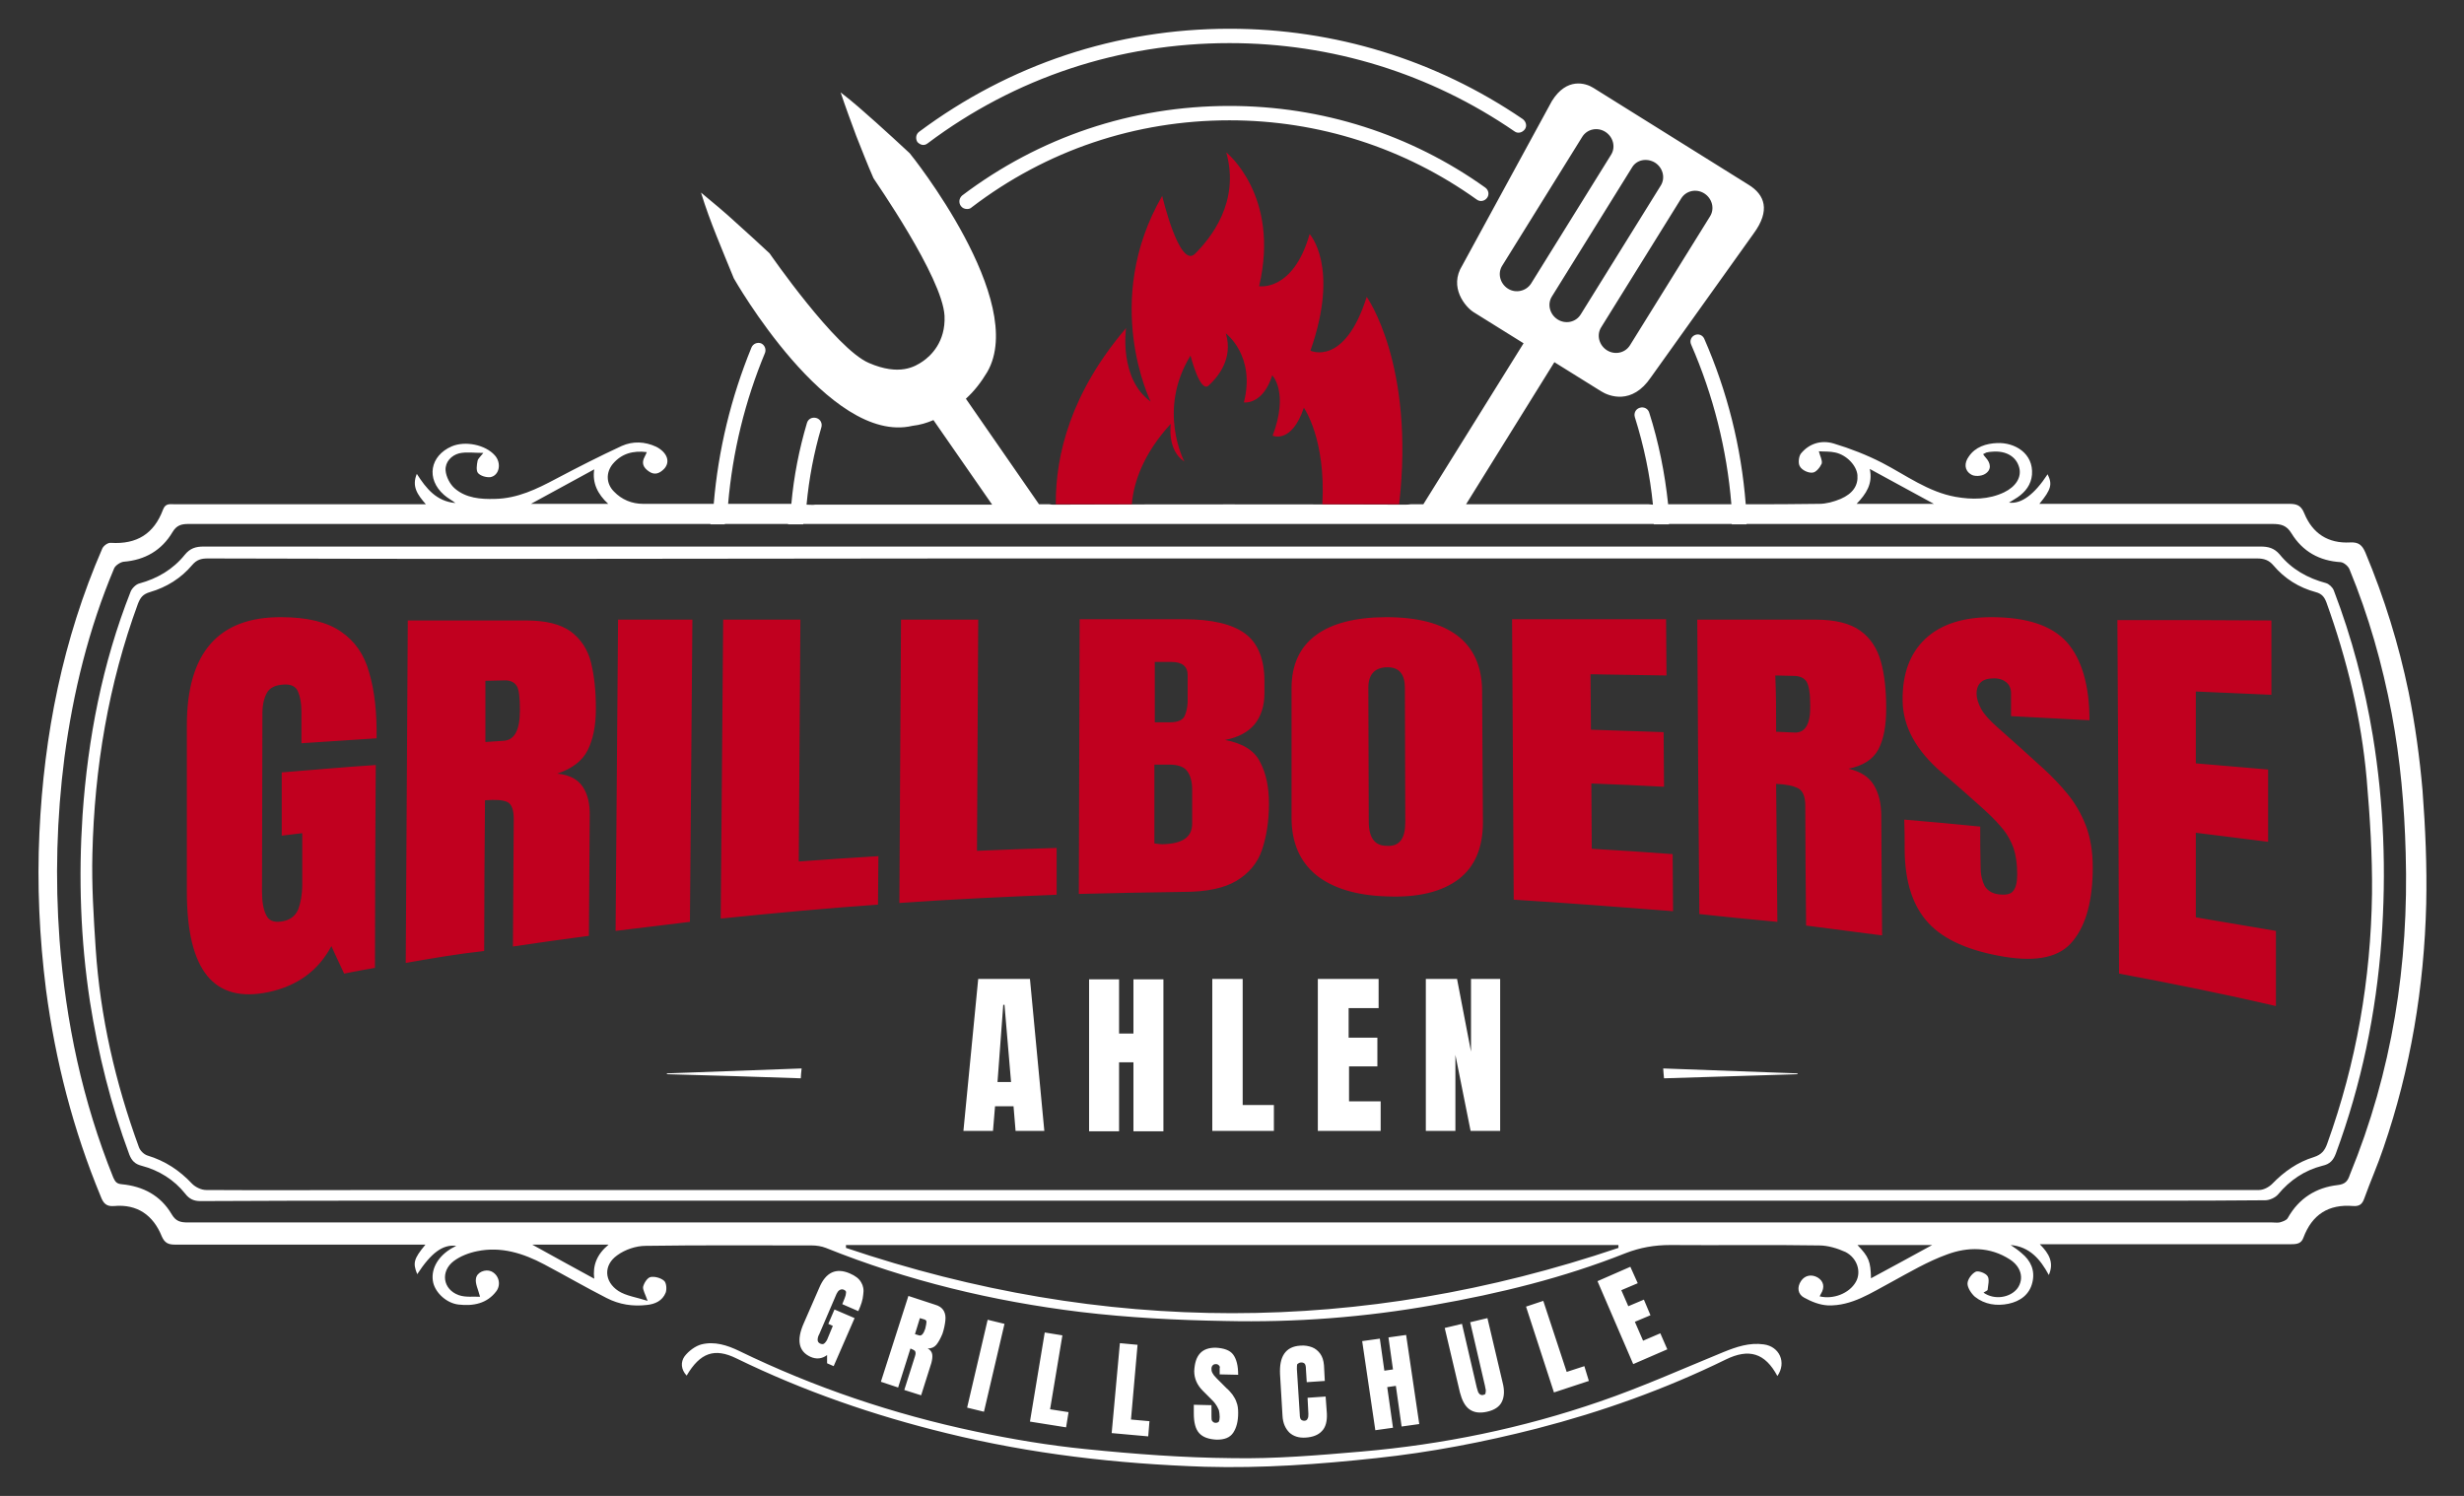<?xml version="1.0" encoding="utf-8"?>
<!-- Generator: Adobe Illustrator 22.1.0, SVG Export Plug-In . SVG Version: 6.00 Build 0)  -->
<svg version="1.1" id="Ebene_1" xmlns="http://www.w3.org/2000/svg" xmlns:xlink="http://www.w3.org/1999/xlink" x="0px" y="0px"
	 viewBox="0 0 600 364.3" style="enable-background:new 0 0 600 364.3;" xml:space="preserve">
<rect x="0" y="0" width="600" height="364.3" fill="#333333" stroke="none"/>
<style type="text/css">
	.st0{fill:#FFFFFF;}
	.st1{fill:#C1001F;}
</style>
<path class="st0" d="M299.4,25.8c22.5,0,44.1,6.9,62.3,19.9c0.8,0.6,1,1.7,0.4,2.5c-0.6,0.8-1.7,1-2.5,0.4
	c-17.6-12.6-38.5-19.3-60.2-19.3c-22.9,0-44.6,7.3-62.8,21.2c-0.3,0.3-0.7,0.4-1.1,0.4c-0.6,0-1.1-0.2-1.5-0.7
	c-0.6-0.8-0.5-1.9,0.3-2.6C253.1,33.4,275.6,25.8,299.4,25.8z M224.8,35.3c0.4,0,0.7-0.1,1.1-0.4c21.3-16,46.7-24.4,73.5-24.4
	c24.9,0,48.9,7.4,69.4,21.5c0.8,0.6,1.9,0.3,2.5-0.5c0.6-0.8,0.3-1.9-0.5-2.5C349.7,14.6,325,7,299.4,7c-27.5,0-53.6,8.7-75.6,25.1
	c-0.8,0.6-0.9,1.7-0.4,2.5C223.8,35,224.3,35.3,224.8,35.3z M361.2,339.7c-0.3,0.1-0.6,0-0.8-0.1c-0.2-0.2-0.4-0.4-0.5-0.7
	c-0.1-0.3-0.2-0.7-0.3-1l-3.6-15.5l-4.2,1l3.7,15.7c0.5,1.9,1.2,3.3,2.3,4.1c1.1,0.8,2.5,1,4.3,0.6c1.8-0.4,3-1.2,3.6-2.4
	c0.6-1.2,0.7-2.8,0.2-4.7l-3.7-15.7l-4.2,1l3.6,15.5c0.1,0.4,0.1,0.7,0.2,1c0,0.3,0,0.6-0.1,0.9
	C361.8,339.4,361.6,339.6,361.2,339.7z M316.9,331.8c0.3,0,0.6,0.1,0.8,0.3c0.2,0.2,0.3,0.7,0.3,1.3l0.2,3.2l4.4-0.3l-0.2-3.8
	c-0.1-1.2-0.4-2.1-0.9-2.8c-0.5-0.7-1.2-1.3-2-1.6s-1.8-0.5-2.8-0.4c-1.9,0.1-3.2,0.8-4,2c-0.8,1.2-1.1,2.8-1,5l0.6,10.1
	c0.1,1.8,0.7,3.1,1.7,4.1c1,0.9,2.3,1.3,3.9,1.2c1.7-0.1,3.1-0.6,4-1.6c0.9-0.9,1.3-2.4,1.2-4.3l-0.3-4.1l-4.4,0.3l0.2,3.9
	c0,0.5,0,0.9-0.2,1.2c-0.1,0.3-0.4,0.5-0.8,0.5c-0.3,0-0.6-0.1-0.8-0.3c-0.2-0.2-0.3-0.7-0.3-1.3l-0.7-11c0-0.5,0-0.9,0.1-1.2
	C316.2,332,316.4,331.8,316.9,331.8z M290.7,342.1l0,2.1c0,2.2,0.4,3.8,1.3,4.8c0.9,1,2.3,1.5,4.3,1.6c1.9,0,3.2-0.5,4-1.7
	c0.8-1.2,1.2-2.8,1.2-4.8c0-1-0.1-1.9-0.4-2.6c-0.2-0.7-0.6-1.3-1-1.9c-0.4-0.5-0.9-1.1-1.4-1.5l-2.5-2.5c-0.5-0.5-0.8-0.9-1-1.3
	c-0.2-0.4-0.2-0.7-0.2-1c0-0.3,0.1-0.6,0.3-0.8c0.2-0.2,0.4-0.3,0.8-0.3c0.3,0,0.5,0.1,0.7,0.3c0.2,0.2,0.3,0.4,0.2,0.7l0,1.5
	l4.5,0.1c0-2.2-0.4-3.8-1.2-4.9c-0.8-1.1-2.3-1.6-4.3-1.7c-1.6,0-2.9,0.4-3.8,1.4c-0.9,1-1.3,2.4-1.4,4.3c0,1.8,0.7,3.4,2.1,4.8
	l1.9,1.9c0.6,0.6,1,1,1.3,1.5c0.3,0.4,0.5,0.9,0.7,1.3c0.1,0.5,0.2,1,0.2,1.7c0,0.5-0.1,0.9-0.2,1.1c-0.2,0.2-0.4,0.3-0.8,0.3
	c-0.4,0-0.6-0.2-0.8-0.4s-0.2-0.7-0.2-1.2l0-2.7L290.7,342.1z M336,326l-4.3,0.6l3.2,21.7l4.3-0.6l-1.4-9.9l2.1-0.3l1.4,9.9l4.3-0.6
	l-3.2-21.7l-4.3,0.6l1.1,7.8l-2.1,0.3L336,326z M397,308.5L389,312l8.7,20.2l8.3-3.6l-1.7-3.9l-4.2,1.8l-2-4.6l3.8-1.6l-1.6-3.8
	l-3.8,1.6l-1.7-3.9l4-1.7L397,308.5z M385.8,332.7l-4.3,1.4l-5.7-17.3l-4.2,1.4l6.8,20.9l8.5-2.8L385.8,332.7z M254.4,324.5
	l-3.6,21.7l8.8,1.4l0.6-3.7l-4.5-0.7l3-18L254.4,324.5z M205.1,317.6l3.9,1.7c0.7-1.5,1.1-2.8,1.2-4c0.2-1.2,0-2.2-0.5-3
	c-0.5-0.9-1.4-1.6-2.8-2.2c-3.3-1.4-5.8-0.3-7.4,3.5l-3.8,8.7c-1.8,4.1-1.2,6.8,1.6,8.1c1.5,0.7,2.9,0.5,4.1-0.4l0,2l1.6,0.7
	l5.1-11.7l-4.9-2.1l-1.5,3.5l1.1,0.5l-1.2,2.9c-0.2,0.6-0.5,1-0.8,1.3c-0.3,0.3-0.6,0.3-1.1,0.1c-0.4-0.2-0.6-0.5-0.6-0.9
	c0-0.4,0.1-0.9,0.4-1.4l4.2-9.8c0.2-0.4,0.4-0.7,0.7-0.9c0.3-0.2,0.7-0.3,1.1-0.1c0.4,0.2,0.6,0.4,0.5,0.8c0,0.3-0.1,0.7-0.3,1.2
	L205.1,317.6z M244.6,322.4l-4.1-1l-5,21.4l4.1,1L244.6,322.4z M272.7,327.1l-2,21.9l8.9,0.8l0.3-3.7l-4.5-0.4l1.6-18.2L272.7,327.1
	z M228,327.5c-0.5,0.6-1.2,0.9-2.1,0.9c0.6,0.3,1,0.8,1.1,1.4c0.1,0.6,0,1.3-0.2,2.1l-2.5,7.9l-4.1-1.3l2.6-8.2c0.2-0.6,0.2-1,0-1.3
	c-0.2-0.2-0.6-0.4-1.1-0.6l-3,9.5l-4.2-1.4l6.7-20.9l6.4,2.1c1.1,0.3,1.8,0.8,2.2,1.5c0.4,0.7,0.5,1.5,0.4,2.4
	c-0.1,0.9-0.3,2-0.7,3.2C229,326,228.5,326.9,228,327.5z M225.6,321.9c0-0.3-0.2-0.5-0.6-0.6l-1-0.3l-1.2,3.9l1,0.3
	c0.6,0.2,1.1-0.4,1.5-1.6C225.5,322.8,225.6,322.2,225.6,321.9z M429.5,327.4c-3.5-0.5-6.7,0.6-9.9,1.9c-10,4.1-19.8,8.5-30,12
	c-18.8,6.5-38.3,10.5-58.1,12.2c-10.5,0.9-21,1.8-31.5,1.6c-11.9-0.1-23.8-1-35.6-2.2c-9-0.9-18-2.4-26.9-4.3
	c-19.9-4.2-39.2-10.7-57.5-19.6c-2.9-1.4-6-2.4-9.2-1.6c-1.5,0.4-3.1,1.6-4.1,2.9c-1,1.4-0.9,3.2,0.5,4.7c3.3-5.6,6.8-6.8,12.1-4.2
	c16.4,8,33.5,13.9,51.1,18.2c20.7,5.1,41.7,7.5,63,8.2c14,0.4,27.8-0.6,41.7-2.1c13.2-1.4,26.2-3.9,39.1-7.2
	c15.9-4.1,31.3-9.6,46-16.8c5.7-2.8,9.6-1.6,12.6,4C435.1,331.8,433.3,327.9,429.5,327.4z M577.8,179.2c2.7,16.5,3.3,33.1,2.1,49.8
	c-1.3,17.8-4.9,35.1-11.1,51.9c-0.6,1.6-1.4,2.6-3.3,3c-4.3,1.1-7.9,3.5-10.8,7c-0.7,0.8-2.1,1.4-3.1,1.4
	c-9.3,0.1-18.6,0.1-27.9,0.1c-36.3,0-72.6,0-108.8,0c-38.3,0-76.6,0-114.9,0c0,0,0,0,0,0c-67.7,0-135.3,0-203,0
	c-16.1,0-32.1,0-48.2,0.1c-1.6,0-2.7-0.5-3.7-1.8c-2.7-3.4-6.4-5.7-10.6-6.8c-1.6-0.4-2.4-1.2-3-2.7c-4.5-12.1-7.6-24.6-9.6-37.3
	c-2.3-15.1-2.8-30.2-1.8-45.4c1.3-18.7,4.8-36.9,11.7-54.4c0.3-0.8,1.3-1.8,2.1-2c4.4-1.2,8.2-3.4,11.1-7c1.3-1.6,2.7-2,4.6-2
	c58.6,0,117.2,0,175.8,0c108.4,0,216.8,0,325.1,0c1.9,0,3.3,0.4,4.6,1.9c2.9,3.6,6.8,5.8,11.3,7c0.7,0.2,1.6,1,1.9,1.8
	C572.7,155.3,575.8,167.1,577.8,179.2z M577.6,217.7c0.1-9.3-0.5-18.7-1.3-28c-1.3-14.8-4.8-29.1-9.8-43c-0.5-1.3-1.1-2.1-2.6-2.5
	c-4.1-1.1-7.6-3.3-10.3-6.5c-1.1-1.3-2.3-1.7-4-1.7c-83.2,0-166.3,0-249.5,0c-21.8,0-43.7,0-65.5,0c-33.6,0-67.3,0.1-100.9,0.1
	c-27.7,0-55.4,0-83.1-0.1c-1.6,0-2.7,0.3-3.8,1.6c-2.7,3.2-6.2,5.4-10.3,6.6c-1.7,0.5-2.3,1.3-2.9,2.8C26.4,166.6,23,187,22.5,207.9
	c-0.2,7.7,0.3,15.4,0.8,23.1c1.1,16.6,4.8,32.7,10.5,48.3c0.3,0.9,1.2,1.8,2.1,2.1c4.3,1.3,7.8,3.6,10.9,6.9
	c0.8,0.8,2.2,1.5,3.4,1.5c15,0.1,30,0,44.9,0c116.4,0,232.8,0,349.2,0c35.3,0,70.5,0,105.8,0c1.1,0,2.4-0.7,3.2-1.5
	c2.9-3,6.2-5.3,10.1-6.5c1.9-0.6,2.7-1.6,3.3-3.3C573.8,258.8,577.3,238.5,577.6,217.7z M405.2,262.6c11-0.3,21.8-0.7,32.5-1
	c0-0.1,0-0.2,0-0.2c-10.8-0.4-21.7-0.8-32.7-1.2C405.1,261.3,405.1,261.9,405.2,262.6z M590.8,220.1c-0.5,20.3-3.8,40.2-10.4,59.4
	c-1.4,4.2-3.2,8.2-4.7,12.4c-0.5,1.4-1.2,1.9-2.7,1.8c-6-0.5-10,2.1-12.1,7.7c-0.5,1.4-1.5,1.6-2.9,1.6c-19.4,0-38.9,0-58.3,0
	c-0.8,0-1.6,0-3,0c2.3,2.3,3.5,4.5,2.2,7.5c-2.1-3.9-4.7-6.9-9.3-7.3c0.9,0.6,1.8,1.2,2.7,2c2.2,1.8,3.3,4.2,2.6,7.1
	c-0.7,3-3,4.6-5.8,5.2c-2.9,0.6-5.8,0.2-8.2-1.7c-0.9-0.8-1.8-2.2-1.8-3.2c0-1,1-2.4,2-2.9c0.6-0.3,2.4,0.3,2.9,1.1
	c0.5,0.8,0.1,2.2,0,3.3c0,0.2-0.6,0.4-1,0.7c2.7,1.9,6.6,1.2,8.3-1.1c1.6-2.3,0.9-5.2-1.9-7c-4.8-3.1-10.2-3.1-15.3-1.2
	c-4.7,1.7-9.1,4.3-13.5,6.7c-4.9,2.6-9.7,5.9-15.5,5.7c-2-0.1-4-0.9-5.8-1.9c-1.5-0.8-1.8-2.5-0.7-4.1c1-1.4,2.6-1.6,4-0.8
	c1.5,0.9,1.8,2.4,0.8,4c-0.1,0.2-0.2,0.4-0.3,0.6c3.3,0.8,7.2-0.7,8.8-3.5c1.4-2.4,0.4-5.8-2.5-7.3c-2-0.9-4.3-1.6-6.4-1.6
	c-12.1-0.2-24.2,0-36.3-0.1c-3.8,0-7.3,0.6-10.9,2c-15.1,6-30.7,9.8-46.6,12.6c-16.8,3-33.8,4.3-50.9,3.9
	c-11.7-0.2-23.5-0.8-35.2-2.2c-21.3-2.6-42.1-7.6-62-15.6c-1-0.4-2.3-0.6-3.4-0.6c-13.5,0-27-0.1-40.5,0.1c-2.3,0-5,0.9-6.9,2.3
	c-3.4,2.4-3.2,6.4,0.3,8.7c1.9,1.2,4.3,1.5,7.1,2.4c-0.6-1.7-1.2-2.7-1.1-3.4c0.2-0.9,1-2.2,1.8-2.4c1-0.2,2.5,0.2,3.3,0.9
	c0.6,0.5,0.7,2.1,0.4,2.9c-0.8,2-2.6,2.8-4.6,3c-3.4,0.4-6.7-0.1-9.8-1.7c-5.1-2.6-10.1-5.5-15.2-8.2c-5.1-2.7-10.5-4.4-16.3-3.2
	c-2,0.4-4.1,1.2-5.7,2.4c-3.3,2.5-2.7,6.9,1.2,8.3c1.7,0.6,3.6,0.3,5.2,0.4c-0.5-1.9-1.2-3.2-1-4.4c0.2-1.6,2.3-2.4,3.7-1.8
	c1.8,0.8,2.5,3.1,1.3,4.8c-2.3,3.1-5.7,3.7-9.2,3.3c-2.9-0.3-5.6-2.8-6.2-5.3c-0.7-3,0.9-6.1,4-8.1c0.4-0.3,0.9-0.5,1.6-0.9
	c-3.3-0.4-6.1,1.7-9.5,6.9c-1.1-2.7-0.9-3.7,2-7.2c-1.1,0-1.9,0-2.7,0c-19.4,0-38.9,0-58.3,0c-1.6,0-2.5-0.4-3.2-2
	c-2.1-5.2-6-7.9-11.6-7.4c-2,0.2-2.7-0.8-3.3-2.4c-6.7-16.2-11-32.9-13.3-50.3c-1.6-12.7-2.2-25.5-1.6-38.2
	c1.1-23.9,5.7-47.1,15.3-69.2c0.3-0.7,1.4-1.5,2.1-1.4c6.3,0.4,10.5-2.2,12.7-8.1c0.6-1.6,1.7-1.3,2.8-1.3c19.4,0,38.7,0,58.1,0
	c0.9,0,1.8,0,3.1,0c-2-2.3-3.5-4.3-2.2-7.4c2.3,3.6,4.8,6.7,9.4,7.1c-0.9-0.7-1.9-1.2-2.8-2c-4.4-3.9-3.4-9.5,1.9-11.8
	c3.3-1.4,8.2-0.4,10.5,2.2c1.7,1.9,1.1,4.9-1.1,5.3c-1,0.1-2.4-0.3-3-1c-0.5-0.6-0.3-2-0.1-3c0.1-0.5,0.7-1,1.4-1.9
	c-2.3,0-4.1-0.3-5.9,0.1c-1.9,0.5-3.4,2.1-3.3,4.1c0.1,1.6,1.1,3.5,2.3,4.5c2.7,2.3,6.2,2.6,9.7,2.5c5.5-0.1,10.2-2.4,14.9-4.9
	c5.3-2.8,10.6-5.5,16-8c2.7-1.2,5.6-1.1,8.4,0.2c2.7,1.4,3.5,3.7,1.9,5.4c-1.1,1.1-2.3,1.6-3.7,0.6c-1.3-0.9-1.9-2-1-3.6
	c0.2-0.3,0.3-0.7,0.5-1.1c-3.3-0.4-6.1,0.3-8.3,2.9c-1.7,2.1-1.6,4.8,0.3,6.7c1.9,2,4.4,3,7.1,3c5.7,0,11.5,0,17.2,0
	c1.1-13.1,4.2-25.9,9.2-38.1c0.4-0.9,1.4-1.3,2.3-1c0.9,0.4,1.3,1.4,1,2.3c-4.9,11.8-7.9,24.1-9,36.8c1.3,0,2.7,0,4,0h11.4
	c0.6-6.7,1.9-13.3,3.8-19.7c0.3-1,1.3-1.5,2.3-1.2c1,0.3,1.5,1.3,1.2,2.3c-1.8,6.1-3,12.4-3.6,18.8c0.8,0,1.5,0.1,2.1,0h43.1
	l-14.3-20.6c-1.6,0.7-3.3,1.2-5.1,1.4c-20.4,4.8-43.5-35.9-43.5-35.9c-1.4-3.4-2.8-6.8-4.2-10.3c-1.4-3.5-2.7-7-3.8-10.6
	c2.9,2.4,5.8,4.8,8.5,7.3c2.8,2.5,5.5,5,8.2,7.5c0,0,16.1,23.3,24.2,26.7c7.4,3.2,11.2,0.9,13.1-0.4c1.9-1.3,5.6-4.7,5.3-11.1
	c-0.5-9.4-17.1-33.1-17.3-33.5c-1.5-3.4-2.8-6.8-4.2-10.3c-1.3-3.5-2.6-7-3.8-10.6c3,2.3,5.8,4.8,8.6,7.3c2.8,2.5,5.5,5,8.2,7.5
	c0.3,0.3,28.9,36,18.9,53.3c-1.5,2.5-3.2,4.7-5.2,6.5l17.8,25.7h2.5c0.4,0.1,0.8,0.1,1.2,0.1c28.4-0.1,56.7-0.1,85.1,0
	c0.7,0,1.3,0,1.8-0.1h3l24.4-39.2L358.8,76c-1.9-1.2-6.1-6-2.7-11.4l21.8-40c3.6-5.8,8.2-4.4,10.1-3.2l37.8,23.6
	c3.9,2.4,5.4,6.2,1.2,11.9l-25,35c-4.6,6.8-10.2,4.6-12.1,3.4l-11.4-7.1L357,122.8h44.4c0.4,0,0.7,0.1,1.1,0.1
	c-0.7-7.2-2.2-14.3-4.4-21.3c-0.3-1,0.2-2,1.2-2.3c1-0.3,2,0.2,2.3,1.2c2.3,7.2,3.8,14.7,4.6,22.3h4.5c2.1,0,4.4,0,6.7,0
	c0.9,0,1.8,0,2.7,0c0.5,0,1,0,1.5,0c-1.1-13.4-4.4-26.5-9.8-38.9c-0.4-0.9,0-1.9,0.9-2.3c0.9-0.4,1.9,0,2.3,0.9
	c5.6,12.8,9,26.3,10.1,40.3c6,0,11.9,0,17.9-0.1c1.7,0,3.5-0.5,5.2-1.2c3-1.3,4.3-3.3,4.1-5.8c-0.2-2.3-2.6-4.9-5.4-5.5
	c-1.3-0.3-2.6-0.2-4-0.3c0.3,1.2,0.9,2.2,0.7,3c-0.4,0.9-1.4,2.2-2.3,2.2c-1,0.1-2.5-0.6-3-1.5c-0.5-0.7-0.3-2.4,0.2-3.1
	c2-2.5,5-3.4,8-2.5c4,1.2,8.1,2.8,11.8,4.7c5.8,3,11.2,7.1,17.9,8.3c4,0.7,8,0.7,11.8-1.1c2.9-1.4,4.3-3.7,3.7-6
	c-0.7-2.7-3.2-4.2-6.6-3.9c-0.5,0-0.9,0.1-1.4,0.2c-0.2,0.1-0.4,0.2-0.8,0.4c0.2,0.3,0.4,0.6,0.6,0.8c1.3,1.4,1.5,3-0.1,4
	c-0.9,0.6-2.7,0.7-3.5,0.1c-1.6-1-1.6-2.8-0.5-4.3c1.6-2.4,4.3-3.2,6.9-3.3c4.3-0.2,8.9,2.5,8.5,7.7c-0.2,2.4-1.6,4.2-3.5,5.5
	c-0.6,0.4-1.3,0.8-2.1,1.3c3,0.4,6.2-2,9.4-6.9c1.2,2.4,0.9,3.7-2,7.2c1.1,0,1.9,0,2.7,0c19.4,0,38.7,0,58.1,0
	c1.8,0,2.9,0.3,3.7,2.3c2,4.9,5.8,7.4,11.2,7.1c2-0.1,2.9,0.6,3.7,2.5c4.6,11,8.1,22.3,10.5,33.9c1.6,7.9,2.7,16,3.4,24
	C590.6,201.7,591,210.9,590.8,220.1z M409.4,48.3l-19.5,31.4c-1.2,1.9-0.5,4.4,1.4,5.6c1.9,1.2,4.4,0.7,5.6-1.2l19.5-31.4
	c1.2-1.9,0.5-4.4-1.4-5.6C413.1,45.9,410.6,46.4,409.4,48.3z M397.4,40.8l-19.5,31.4c-1.2,1.9-0.5,4.4,1.4,5.6
	c1.9,1.2,4.4,0.7,5.6-1.2l19.5-31.4c1.2-1.9,0.5-4.4-1.4-5.6C401,38.4,398.5,38.9,397.4,40.8z M372.8,69.1l19.5-31.4
	c1.2-1.9,0.5-4.4-1.4-5.6c-1.9-1.2-4.4-0.7-5.6,1.2l-19.5,31.4c-1.2,1.9-0.5,4.4,1.4,5.6C369.1,71.5,371.6,70.9,372.8,69.1z
	 M452.1,122.7c6.5,0,12.5,0,18.8,0c-5.3-2.9-10.3-5.6-15.6-8.5C456.1,117.8,454.4,120.3,452.1,122.7z M129.3,122.7
	c6.2,0,12.3,0,18.8,0c-2.6-2.4-3.9-5.1-3.4-8.4C139.4,117.2,134.4,119.9,129.3,122.7z M148.2,303.1c-6.6,0-12.6,0-18.6,0
	c5,2.8,10,5.5,15.1,8.3C144.3,308.2,145.3,305.5,148.2,303.1z M394.1,303.2c-62.7,0-125.4,0-188.1,0c0,0.2,0,0.5,0,0.7
	c62.7,21.2,125.4,21.2,188.1,0C394.1,303.7,394.1,303.4,394.1,303.2z M470.5,303.2c-5.9,0-12,0-18.2,0c2.8,2.9,3.2,4,3.3,8.1
	C460.6,308.6,465.6,305.9,470.5,303.2z M585.8,207.7c-0.3-11.4-1.3-22.7-3.4-33.9c-2.3-12.1-5.6-23.8-10.3-35.2
	c-0.3-0.7-1.3-1.6-2.1-1.7c-5.2-0.3-9.3-2.6-12-7c-1.2-2-2.6-2.3-4.7-2.3c-42.6,0-85.3,0-128,0c0,0,0,0.1,0,0.1h-3.6
	c0,0,0-0.1,0-0.1c-5.1,0-10.2,0-15.3,0c0,0,0,0.1,0,0.1h-3.7c0,0,0-0.1,0-0.1c-16.2,0-32.5,0-48.7,0c-36.4,0-72.7,0-109.1,0
	c-16.4,0-32.9,0-49.3,0c0,0,0,0,0,0.1h-3.7c0,0,0,0,0-0.1c-5.1,0-10.2,0-15.4,0c0,0,0,0,0,0.1h-3.5c0,0,0,0,0-0.1
	c-19.7,0-39.3,0-59,0c-22.7,0-45.4,0-68.1,0c-1.7,0-2.9,0.3-3.9,2c-2.6,4.4-6.7,6.8-11.9,7.2c-0.8,0.1-2,0.9-2.3,1.6
	c-6.2,14.7-10,30.2-12.1,46c-1.9,14.8-2.3,29.6-1.2,44.5c1.5,20,5.6,39.3,13.1,57.9c0.5,1.1,0.9,1.5,2.1,1.6
	c5.1,0.5,9.4,2.7,12.1,7.3c1,1.7,2.1,2,3.9,2c84.7,0,169.3,0,254,0c84.5,0,169,0,253.5,0c0.6,0,1.3,0.1,1.9,0c0.7-0.2,1.7-0.5,2-1.1
	c2.7-4.8,6.9-7.4,12.1-8c1.9-0.2,2.5-1,3-2.5C582.5,261,586.6,234.8,585.8,207.7z M162.4,261.6c10.8,0.3,21.6,0.6,32.6,1
	c0-0.7,0.1-1.3,0.2-2.4c-11.2,0.4-22,0.8-32.8,1.2C162.4,261.5,162.4,261.5,162.4,261.6z M358.2,256.1l-3.4-17.7h-7.6v37h7.2v-18.5
	l3.7,18.5h7.2v-37h-7.1V256.1z M250.8,238.4l3.5,37h-7l-0.5-6h-4.5l-0.5,6h-7.2l3.6-37H250.8z M246.2,263.5l-1.6-18.8h-0.3
	l-1.4,18.8H246.2z M276,251.7h-3.5v-13.2h-7.3v37h7.3v-16.8h3.5v16.8h7.3v-37H276V251.7z M328.4,259.7h7v-7h-7v-7.2h7.3v-7.1h-14.8
	v37h15.3v-7.2h-7.7V259.7z M302.6,238.4h-7.4v37h15v-6.3h-7.6V238.4z"/>
<path class="st1" d="M65.4,241.6c-13.3,2.8-19.9-5.2-19.9-24.5c0-13.5,0-27,0-40.5c0-17.6,7.7-26.4,23-26.3c6.3,0,11.2,1.2,14.5,3.5
	c3.4,2.3,5.7,5.6,6.9,10c1.3,4.4,1.9,9.7,1.8,16c-6.1,0.4-12.2,0.8-18.3,1.2c0-2.6,0-5.2,0-7.8c0-1.9-0.3-3.5-0.8-4.7
	c-0.5-1.3-1.7-1.9-3.4-1.8c-2.2,0.1-3.6,0.8-4.3,2.2c-0.7,1.4-1,3-1,4.6c0,14.5-0.1,29.1-0.1,43.6c0,2.4,0.3,4.3,1,5.7
	c0.6,1.4,1.9,1.9,3.8,1.6c2-0.3,3.3-1.3,4-2.9c0.6-1.6,1-3.6,1-6c0-4.2,0-8.4,0-12.6c-1.7,0.2-3.3,0.4-5,0.6c0-5.1,0-10.3,0-15.4
	c7.6-0.6,15.2-1.3,22.9-1.8c-0.1,16.5-0.2,32.9-0.2,49.4c-2.5,0.4-5,0.9-7.5,1.4c-1-2.2-2.1-4.4-3.1-6.7
	C77.5,236.4,72.4,240.1,65.4,241.6z M98.8,234.5c0.2-27.8,0.3-55.6,0.5-83.4c9.6,0,19.2,0,28.8,0c4.8,0,8.4,0.9,10.9,2.7
	c2.4,1.8,4.1,4.3,4.9,7.5c0.8,3.2,1.2,6.9,1.2,11.3c0,4.2-0.7,7.5-2,10.1c-1.3,2.6-3.8,4.5-7.4,5.7c3,0.3,5,1.4,6.2,3.2
	c1.2,1.8,1.8,4.2,1.7,7.3c-0.1,9.7-0.1,19.3-0.2,29c-6.2,0.8-12.3,1.7-18.5,2.6c0.1-10.3,0.1-20.7,0.2-31c0-2.3-0.5-3.7-1.6-4.2
	c-1.1-0.5-2.9-0.6-5.4-0.4c-0.1,12.2-0.2,24.4-0.2,36.7C111.4,232.3,105.1,233.4,98.8,234.5z M118.2,180.7c1.5-0.1,3-0.2,4.5-0.3
	c2.6-0.2,3.9-2.6,3.9-7.4c0-3.1-0.2-5.1-0.8-6c-0.6-0.9-1.6-1.4-3.2-1.3c-1.5,0-2.9,0.1-4.4,0.1
	C118.2,170.8,118.2,175.8,118.2,180.7z M149.9,226.7c0.2-25.3,0.4-50.5,0.6-75.8c6,0,12.1,0,18.1,0c-0.2,24.5-0.4,49.1-0.6,73.6
	C162,225.2,155.9,226,149.9,226.7z M175.5,223.7c0.2-24.3,0.4-48.5,0.6-72.8c6.3,0,12.5,0,18.8,0c-0.1,19.6-0.3,39.3-0.4,58.9
	c6.5-0.5,12.9-0.9,19.4-1.3c0,3.9-0.1,7.9-0.1,11.8C200.9,221.2,188.2,222.4,175.5,223.7z M219,219.9c0.1-23,0.3-46,0.4-69
	c6.3,0,12.5,0,18.8,0c-0.1,18.8-0.2,37.5-0.3,56.3c6.5-0.3,12.9-0.5,19.4-0.7c0,3.8,0,7.6,0,11.4C244.5,218.4,231.8,219,219,219.9z
	 M262.7,217.7c0.1-22.3,0.1-44.6,0.2-66.9c8.5,0,17,0,25.4,0c6.8,0,11.8,1.2,14.9,3.5c3.1,2.3,4.7,6.2,4.7,11.6c0,1,0,1.9,0,2.9
	c0,3.1-0.8,5.6-2.4,7.6c-1.6,1.9-4,3.2-7.2,3.8c4.2,0.8,7.1,2.5,8.5,5.3c1.5,2.8,2.2,6.2,2.2,10.2c0,4.3-0.6,8-1.7,11.3
	c-1.1,3.2-3.2,5.7-6.2,7.5c-3,1.8-7.3,2.7-12.8,2.7C279.7,217.3,271.2,217.5,262.7,217.7z M281.2,175.9c1.3,0,2.6,0,3.8,0
	c1.7,0,2.9-0.5,3.4-1.4c0.5-1,0.7-2.1,0.8-3.4c0-2.2,0-4.4,0-6.7c0-2.1-1.3-3.2-4-3.2c-1.3,0-2.6,0-4,0
	C281.2,166,281.2,171,281.2,175.9z M283,205.6c4.9-0.1,7.3-1.7,7.3-5c0-2.8,0-5.5,0-8.3c0-1.9-0.4-3.4-1.2-4.5
	c-0.8-1.1-2.3-1.6-4.5-1.6c-1.2,0-2.3,0-3.5,0c0,6.4,0,12.8,0,19.2C281.9,205.5,282.5,205.6,283,205.6z M337.8,218.3
	c-7.5-0.2-13.3-2-17.3-5.2c-4-3.3-6-7.9-6-14c0-10.5,0-21,0-31.5c0-5.7,2-10,5.9-12.9c3.9-2.9,9.7-4.4,17.2-4.4
	c7.6,0,13.3,1.5,17.3,4.5c3.9,3,5.9,7.4,6,13.2c0.1,10.7,0.1,21.5,0.2,32.2c0,6.2-1.9,10.8-5.9,13.9
	C351.1,217.2,345.3,218.6,337.8,218.3z M337.9,206c2.9,0.1,4.3-1.8,4.3-5.8c0-10.9-0.1-21.8-0.1-32.7c0-3.3-1.4-5-4.2-5
	c-3.1,0-4.7,1.7-4.7,5c0,10.8,0.1,21.7,0.1,32.5c0,2.1,0.4,3.6,1.1,4.5C335.1,205.5,336.2,206,337.9,206z M368.6,219.1
	c-0.1-22.8-0.3-45.5-0.4-68.3c12.5,0,25,0,37.5,0c0,4.6,0.1,9.1,0.1,13.7c-6.2-0.1-12.3-0.2-18.5-0.3c0,4.5,0.1,9,0.1,13.5
	c5.9,0.2,11.8,0.4,17.7,0.6c0,4.4,0.1,8.9,0.1,13.3c-5.9-0.3-11.8-0.6-17.7-0.8c0,5.3,0.1,10.6,0.1,15.9c6.6,0.4,13.2,0.8,19.7,1.3
	c0,4.6,0.1,9.2,0.1,13.9C394.6,220.9,381.6,219.9,368.6,219.1z M413.8,222.6c-0.2-23.9-0.4-47.8-0.5-71.7c9.6,0,19.2,0,28.8,0
	c4.8,0,8.4,0.9,10.9,2.7c2.5,1.8,4.1,4.3,5,7.5c0.9,3.2,1.3,7,1.3,11.4c0,4.2-0.6,7.5-1.9,10c-1.3,2.4-3.7,4-7.3,4.7
	c3,0.7,5,2,6.2,4c1.2,2,1.8,4.5,1.8,7.5c0.1,9.7,0.1,19.4,0.2,29.1c-6.2-0.8-12.3-1.6-18.5-2.4c-0.1-9.7-0.2-19.5-0.2-29.2
	c0-2.2-0.6-3.6-1.7-4.2c-1.1-0.6-2.9-1-5.4-1.1c0.1,11.2,0.2,22.4,0.3,33.6C426.5,223.9,420.1,223.3,413.8,222.6z M432.5,178.2
	c1.5,0.1,3,0.1,4.5,0.2c2.6,0.1,3.9-2.1,3.8-6.6c0-2.9-0.3-4.8-0.9-5.8c-0.6-0.9-1.6-1.4-3.2-1.4c-1.5,0-2.9-0.1-4.4-0.1
	C432.5,169.1,432.5,173.7,432.5,178.2z M488.1,233c-8.5-1.4-14.7-4.1-18.5-8.2c-3.8-4.1-5.7-9.9-5.8-17.6c0-2.5,0-5.1-0.1-7.6
	c6.2,0.5,12.4,1.1,18.5,1.7c0,3.3,0,6.7,0.1,10c0,1.9,0.4,3.3,1,4.5c0.7,1.1,1.8,1.8,3.4,2c1.7,0.2,2.9,0,3.5-0.8
	c0.7-0.8,1-2.2,1-4.1c0-2.5-0.3-4.6-0.9-6.4c-0.6-1.7-1.6-3.5-3-5.1c-1.4-1.7-3.4-3.6-5.9-5.8c-2.8-2.5-5.6-5-8.5-7.4
	c-6.3-5.4-9.5-11.2-9.6-17.5c-0.1-6.6,1.8-11.6,5.5-15.1c3.7-3.5,9.1-5.3,16.1-5.3c8.6,0,14.7,2,18.4,6.1c3.6,4.1,5.5,10.5,5.5,19
	c-6.4-0.3-12.7-0.7-19.1-1c0-1.9,0-3.7,0-5.6c0-1.1-0.4-2-1.1-2.6c-0.7-0.6-1.7-1-3-1c-1.5,0-2.6,0.3-3.3,1c-0.7,0.7-1,1.6-1,2.7
	c0,1.1,0.4,2.4,1.1,3.7c0.7,1.3,2.1,2.9,4.2,4.7c3.6,3.2,7.2,6.4,10.9,9.8c2.2,2,4.2,4.1,6,6.3c1.8,2.2,3.3,4.8,4.4,7.6
	c1.1,2.9,1.7,6.3,1.7,10.2c0,8-1.6,14-4.8,17.9C501.7,233.1,496.1,234.3,488.1,233z M516,237.1c-0.1-28.7-0.2-57.4-0.4-86.1
	c12.5,0,25,0,37.5,0.1c0,6,0,12.1,0,18.1c-6.1-0.3-12.3-0.5-18.4-0.8c0,5.8,0,11.7,0,17.5c5.9,0.5,11.8,1,17.6,1.5
	c0,5.9,0,11.7,0,17.6c-5.9-0.7-11.7-1.5-17.6-2.2c0,6.9,0,13.7,0,20.6c6.5,1.1,13,2.2,19.5,3.3c0,6.1,0,12.2,0,18.3
	C541.7,242.1,528.9,239.5,516,237.1z M257.1,122.8h18.5c0.5-5.7,3-12.5,9.5-19.6c0,0-1,6.4,3.3,9.2c0,0-6.7-12.5,1.5-25.8
	c0,0,2.3,9.2,4.4,7.3c2.1-1.9,6.1-6.5,4.2-12.7c0,0,7.3,5.4,4.4,16.8c0,0,4.6,0.7,6.9-6.6c0,0,4.1,4.1,0.1,14.7c0,0,4.6,2.1,7.6-6.8
	c0,0,5.4,7.6,4.5,23.5h18.7c3.9-34.1-7.9-50.5-7.9-50.5c-5.4,17.1-13.7,13.1-13.7,13.1c7.2-20.5-0.2-28.4-0.2-28.4
	c-4,14.1-12.3,12.7-12.3,12.7c5.2-22.1-8-32.6-8-32.6c3.4,12.1-3.8,20.9-7.6,24.7c-3.8,3.8-8-14.1-8-14.1
	c-14.9,25.8-2.8,50.1-2.8,50.1c-7.8-5.6-6-17.9-6-17.9C260.8,95.6,257,110.7,257.1,122.8z"/>
</svg>
